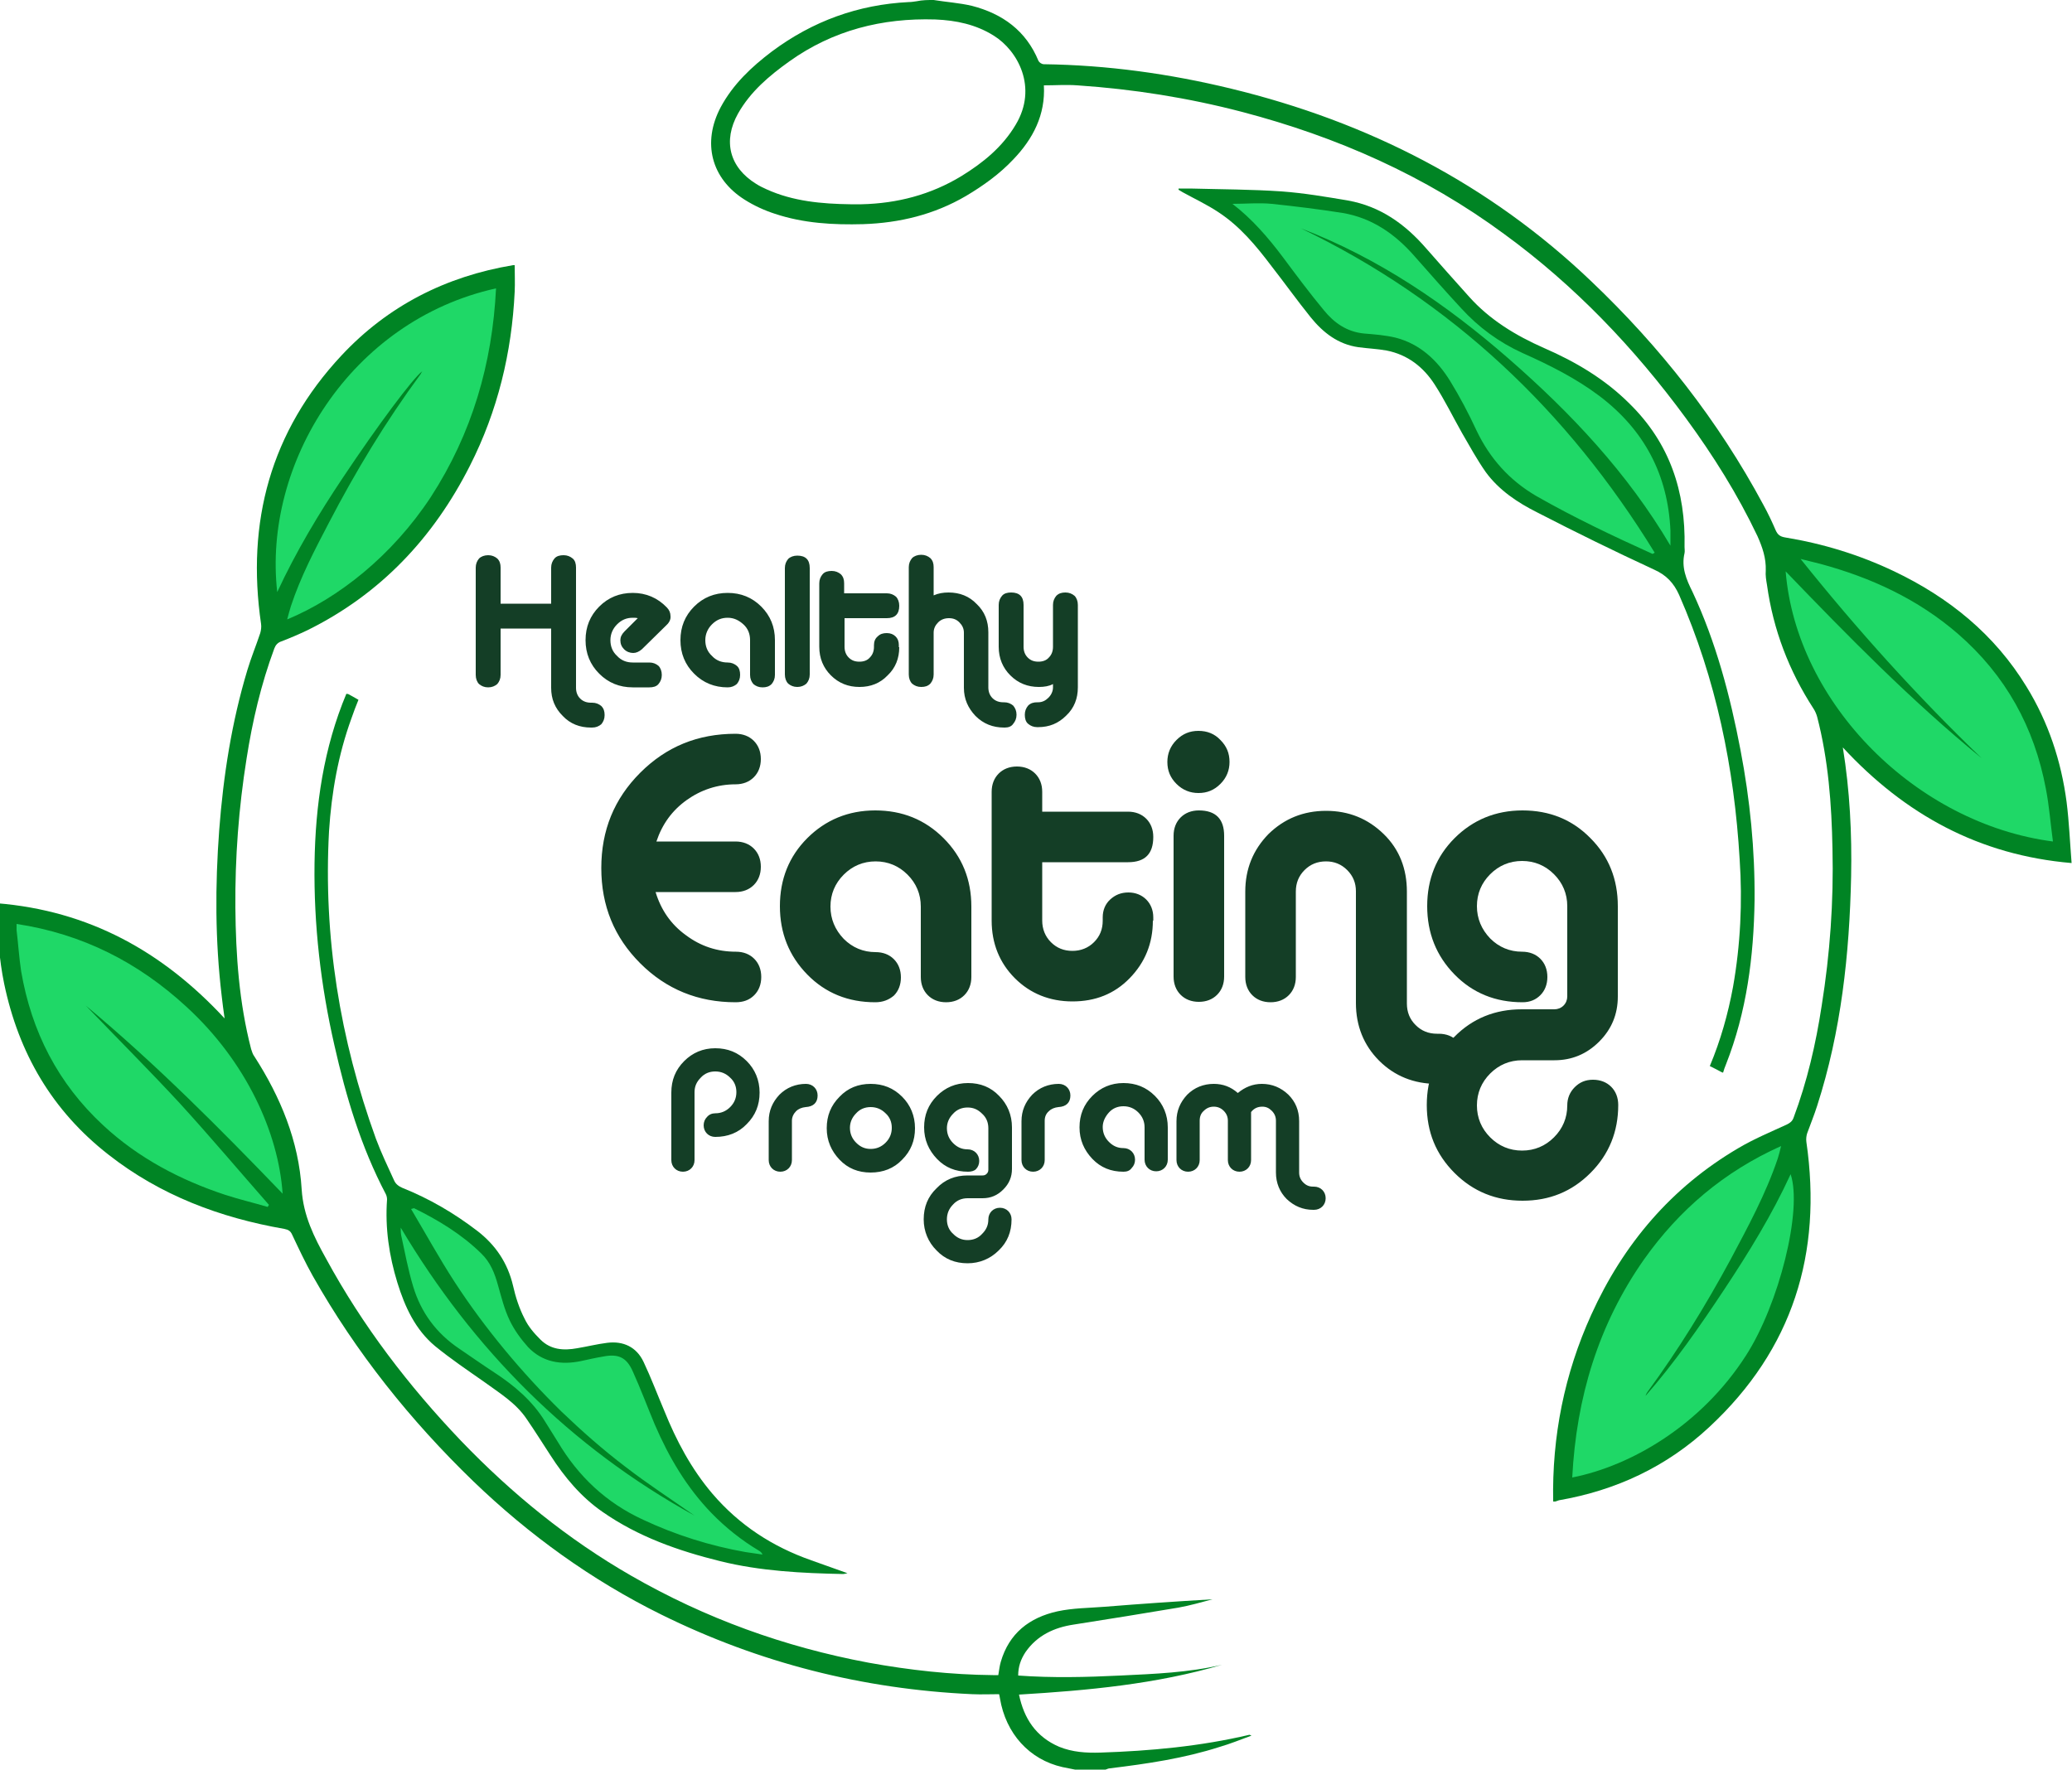 <svg version="1.1" id="Layer_2" xmlns="http://www.w3.org/2000/svg" x="0" y="0" viewBox="0 0 500 427.1" style="enable-background:new 0 0 500 427.1" xml:space="preserve"><style>.st0{fill:#1fd867}.st1{fill:#008424}.st2{fill:#143e26}</style><path class="st0" d="M428.4 131.5c31.6 4.9 68.6 24.4 69.2 74.2-37.5-3.7-70.1-37.8-69.2-74.2zM433.3 272.9c-33.7 12.4-55.7 47-56.2 86.6 36.6-6.7 64.9-42.9 56.2-86.6zM290.8 47c12.1.2 35.2.2 45 7.3 9.8 7.1 17.4 21.9 30.1 28.1 12.7 6.3 43.2 16.6 38.5 55.7-9.7-4.7-34.2-14.8-42.3-22.7-8.2-7.9-10.4-22.4-19.6-29.3-9.2-6.9-14.4-.8-22.4-8.2S304.8 54.1 290.8 47z"/><path class="st1" d="M225.3 0c3.1.5 6.2.7 9.2 1.4 7.4 1.9 13.1 6 16.1 13.3.2.4.8.8 1.3.8 15.3.2 30.4 2.3 45.2 5.9 33 8 62.3 23 86.9 46.5 16.6 15.8 30.6 33.6 41.5 53.9 1.1 2 2.1 4.1 3 6.2.5 1.1 1.1 1.5 2.2 1.7 9.2 1.5 18 4.2 26.4 8.2 13.2 6.3 24.2 15.2 31.9 27.8 5.3 8.6 8.4 18 9.7 27.9.6 4.8.8 9.6 1.2 14.7-22.3-1.9-40.2-11.7-55.2-27.9 1.7 10.5 2.2 20.8 2 31.1-.4 18.8-2.4 37.4-8.2 55.4-.7 2.2-1.6 4.4-2.4 6.6-.2.6-.3 1.4-.2 2.1 3.9 26.9-3.3 50.1-23.4 68.8-10.3 9.6-22.5 15.3-36.3 17.7l-.9.3h-.5c-.3-15.7 2.7-30.8 9.2-45.1 7.7-17 19.3-30.7 35.5-40.2 3.7-2.2 7.8-3.9 11.7-5.7.8-.4 1.3-.8 1.6-1.6 3.3-8.8 5.4-17.9 6.8-27.1 2-12.5 2.9-25.1 2.6-37.8-.2-10.8-1-21.5-3.7-31.9-.2-.7-.5-1.4-.9-2-5.9-9.1-9.7-19-11.2-29.8-.2-1.2-.4-2.3-.3-3.5.1-3-.8-5.6-2-8.3-4.8-10.1-10.7-19.5-17.3-28.5C394.4 84 380 68.9 363 56.5 343.9 42.4 322.6 33 299.7 27c-13-3.4-26.3-5.5-39.7-6.4-2.7-.2-5.4 0-8.1 0 .4 7.1-2.6 12.9-7.4 17.9-3.3 3.5-7.2 6.3-11.4 8.8-7.7 4.5-16 6.5-24.8 6.8-7.2.2-14.4-.2-21.3-2.5-2.5-.8-5.1-2-7.3-3.4-8.1-5.1-10.3-13.8-5.8-22.3 3-5.6 7.5-9.8 12.4-13.5 9.8-7.3 20.8-11.3 33-11.9.6 0 1.2-.1 1.9-.2 1.4-.3 2.7-.3 4.1-.3zm-20.1 49.3h2.7c8.6-.2 16.7-2.3 24.1-6.8 5.2-3.2 9.9-7 13.1-12.4 5.4-9 .5-17.9-5.3-21.5-4.3-2.7-9.1-3.7-14.1-3.9-12.8-.4-24.7 2.6-35.2 10.1-4.9 3.5-9.4 7.3-12.4 12.6-3.7 6.6-2.1 13 4.4 17 .8.5 1.6.9 2.5 1.3 6.4 2.9 13.3 3.5 20.2 3.6zm290.2 153.8c-.6-4.4-.9-8.6-1.7-12.7-2.8-14.9-9.7-27.4-21.2-37.4-9.7-8.4-21-13.6-33.2-16.9l-4.8-1.2c13.6 17 28.1 33.1 43.7 48.1-16.9-13.8-32.1-29.3-47.3-45.1 2.6 31.9 31.5 60.9 64.5 65.2zm-116 153.5c14.2-2.8 31.1-12.6 41.9-29.4 8-12.4 13.7-35.2 10.8-43.8-4.5 9.8-10.1 18.9-16 27.8-5.9 8.9-12 17.7-19 25.7.1-.4.3-.7.5-1 7.4-10.1 14-20.8 20-31.9 4.2-7.9 8.5-15.8 11.4-24.4.3-.9.5-1.8.8-3-13.8 6.2-24.6 15.4-33.1 27.4-11 15.7-16.3 33.3-17.3 52.6z"/><path class="st1" d="M415.5 258.8c-.9-.5-1.9-1-2.9-1.5 2.6-6.2 4.4-12.6 5.6-19.1 1.8-10.2 2.3-20.5 1.6-30.8-1.3-22.1-5.7-43.5-14.6-63.8-1.3-2.9-3.1-4.8-6-6.1-9.5-4.4-18.9-9-28.2-13.8-4.8-2.4-9.3-5.4-12.5-9.8-2.1-3-3.9-6.3-5.7-9.4-2.2-3.9-4.2-8-6.6-11.7-2.7-4.2-6.5-7.2-11.6-8.2-2.2-.4-4.6-.5-6.8-.8-4.9-.7-8.5-3.5-11.5-7.2-3.3-4.1-6.3-8.3-9.5-12.4-3.7-4.9-7.6-9.6-12.8-13-2.7-1.8-5.7-3.2-8.6-4.8-.3-.2-.7-.4-1-.6v-.3h2.8c7.4.2 14.8.2 22.1.7 5.4.4 10.7 1.3 16 2.2 7.8 1.4 13.8 5.7 18.9 11.6 3.4 3.9 6.9 7.8 10.3 11.6 5 5.6 11.3 9.4 18.1 12.4 7.6 3.3 14.7 7.5 20.6 13.4 9.7 9.5 13.6 21.2 13.3 34.6 0 .5.1 1 0 1.5-.8 3.4.4 6.3 1.9 9.3 5.7 12.2 9.1 25.1 11.6 38.2 2.3 12 3.5 24.1 3.4 36.3-.2 13.6-1.9 26.9-6.9 39.6-.3.7-.5 1.3-.7 2-.2-.1-.3-.1-.3-.1zM297.4 49.2c4.7 3.6 8.6 8.1 12.2 12.9 3.2 4.3 6.4 8.6 9.8 12.7 2.5 3.1 5.6 5.3 9.8 5.7 2.5.2 5.1.4 7.6 1 5.8 1.5 10 5.4 13.1 10.4 2.4 3.9 4.5 7.9 6.4 12 3.2 6.7 7.9 12 14.4 15.8 9.1 5.2 18.6 9.7 28.1 14 0 0 .1-.1.5-.3-21-34.2-49-60.8-85.4-78.3 18.8 7.2 35.2 18.4 50.2 31.5 15 13.1 28.6 27.5 39 45.1v-3.6c-.6-13.5-6.3-24.3-17.1-32.5-5.7-4.3-12.1-7.5-18.6-10.4-5.7-2.6-10.6-6.2-14.8-10.8-3.8-4.1-7.5-8.3-11.2-12.5-4.7-5.4-10.3-9.3-17.4-10.5-5.7-.9-11.4-1.6-17.1-2.2-3.1-.3-6.3 0-9.5 0z"/><path class="st0" d="M70.8 294.7c-31.6-4.9-68.6-24.4-69.2-74.2 37.5 3.6 70 37.8 69.2 74.2zM65.9 153.3c33.7-12.4 55.7-47 56.2-86.6-36.6 6.7-65 42.9-56.2 86.6zM95.2 287.8c10.2 3.8 21.5 11.3 24.6 16.7s2.4 14.9 10.2 20.8c7.8 5.9 16.8-3.4 22.4 2.4 5.7 5.8 8.2 38 42.1 50.3-21.2-.7-41.4-8.2-51.1-16.5-9.7-8.2-12.5-18.8-19.3-24.5-6.8-5.7-16.5-10-21.6-16.9-5.1-7-9-21.5-7.3-32.3z"/><path class="st1" d="M84 167.5c.8.4 1.6.9 2.5 1.4-.6 1.5-1.2 3-1.7 4.5-3.2 8.8-4.8 17.9-5.4 27.2C78 226 82 250.8 90.7 274.8c1.3 3.5 2.9 6.8 4.4 10.1.4.9 1.1 1.4 2 1.8 6.5 2.6 12.5 6.1 18.1 10.4 4.4 3.4 7.3 7.7 8.6 13.2.6 2.7 1.5 5.5 2.8 8 .9 1.9 2.3 3.5 3.8 5 2.5 2.5 5.6 2.7 8.9 2.1 2.4-.4 4.8-1 7.2-1.3 3.9-.5 7.1 1 8.8 4.6 1.8 3.8 3.3 7.8 5 11.8 2.9 7.2 6.5 14 11.6 20 6.5 7.6 14.5 12.8 23.9 16.1 2.8 1 5.6 2 8.7 3.1-.5.1-.8.2-1 .2-10-.2-20-.7-29.7-3.1-10.1-2.5-19.8-5.9-28.4-11.9-5.2-3.6-9.2-8.4-12.6-13.7-1.9-2.9-3.7-5.8-5.7-8.7-2.6-3.9-6.6-6.3-10.3-9-4-2.8-8-5.5-11.8-8.6-4.8-4-7.3-9.5-9.1-15.3-2-6.5-3-13.2-2.5-20.1 0-.4-.1-.9-.3-1.3-6-11.4-9.6-23.5-12.4-35.9-3.3-14.4-5-29.1-4.8-43.9.2-14.1 2.2-27.9 7.7-41 0 .1.2.1.4.1zm12.7 128.8c0 .6 0 1.2.1 1.8.9 4.2 1.7 8.4 2.9 12.4 1.9 6.3 5.6 11.3 11.1 15 2.8 1.9 5.5 3.8 8.4 5.7 4.9 3.2 9.3 6.9 12.4 12l3 4.8c5 8.4 11.7 14.7 20.6 18.8 7.9 3.7 16.2 6.3 24.7 7.8 1.4.2 2.7.4 4.1.6-.2-.5-.5-.7-.8-.9-4.2-2.5-8.1-5.6-11.5-9.1-6-6.2-10.3-13.5-13.7-21.4-1.8-4.3-3.4-8.6-5.3-12.8-1.5-3.4-3.5-4.3-7.1-3.6-1.8.3-3.6.7-5.4 1.1-4.8 1-9.3.3-12.8-3.4-1.7-1.9-3.3-4.1-4.4-6.4-1.3-2.7-2-5.6-2.8-8.4-.8-2.9-1.8-5.6-4.1-7.8-4.7-4.6-10.3-8-16.2-10.9-.1 0-.2.1-.7.2 3.5 5.9 6.8 11.9 10.5 17.6 3.7 5.7 7.8 11.2 12.1 16.4 4.3 5.2 8.9 10.2 13.7 14.9 4.9 4.7 10 9.2 15.4 13.3 5.3 4.1 11 7.8 16.7 11.8-30.1-16.6-53.4-40.1-70.9-69.5z"/><path class="st1" d="m259.4 427.1-3-.6c-8-1.8-13.7-8.1-15.1-16.6 0-.2-.1-.4-.2-1-2.1 0-4.3.1-6.5 0-26.3-1.2-51.3-7.5-75-19.2-16.8-8.3-31.9-19.2-45.4-32.2C99 342.8 85.9 326.4 75.5 308c-1.8-3.2-3.4-6.6-5-10-.4-.9-.9-1.2-1.9-1.4-15.5-2.7-29.9-8.1-42.4-17.9C12.6 268.1 4.5 254.2 1 237.4c-1.2-5.8-1.6-11.8-1.7-17.7V218c22.1 1.8 39.9 11.6 54.9 27.8-.3-2-.5-3.7-.7-5.4-1.6-13.4-1.6-26.7-.6-40.1 1-13.1 3-26 6.8-38.6.9-3 2.1-5.9 3.1-8.9.2-.7.3-1.5.2-2.2-3.6-24.6 2.3-46.5 19.4-64.8 11.2-12 25.2-19.1 41.4-21.8h.4c0 2.1.1 4.3 0 6.4-.7 14.7-4.1 28.8-10.8 42-8.8 17.4-21.6 31-39.2 39.7-2.1 1-4.2 1.9-6.3 2.7-.9.3-1.4.9-1.7 1.7-3.2 8.6-5.3 17.6-6.7 26.6-1.9 11.9-2.8 23.9-2.7 36 .1 11.5.9 22.9 3.8 34.1.2.6.4 1.3.8 1.8 6.3 9.8 10.7 20.4 11.4 32.1.4 6.3 3 11.5 5.9 16.7 8.8 16.2 19.9 30.7 32.6 44 12.2 12.7 25.7 23.7 41 32.5 17.9 10.3 37 17.2 57.3 21 9.9 1.8 19.9 2.9 30 3h1.3c.2-1.1.3-2.2.6-3.2 2-6.9 6.9-10.7 13.7-12.2 3.7-.8 7.6-.8 11.4-1.1 8.6-.7 17.3-1.3 26-1.8-2.7.7-5.4 1.5-8.2 2-8.4 1.4-16.9 2.8-25.3 4.1-4.7.7-8.8 2.6-11.6 6.6-1.2 1.8-1.8 3.6-1.8 5.7 8.2.6 16.5.4 24.7 0s16.4-.7 24.5-2.6c-16 4.7-32.4 6.2-49 7.2 1.2 5.8 4.1 10.2 9.7 12.6 3.2 1.3 6.5 1.5 9.9 1.4 12.1-.4 24.1-1.5 36-4.3 0 0 .1 0 .5.2-2.7 1-5.2 2-7.6 2.7-8.7 2.8-17.6 4.1-26.6 5.2-.3 0-.7.2-1 .3h-7.4zm-191.2-139c-1-14.7-8.8-31.9-23.2-45.1-11.6-10.7-25.1-17.6-41-20v1.5c.4 3.3.6 6.6 1.1 9.9 2.5 14.6 8.9 27.1 19.8 37.2 8.5 7.9 18.6 13.2 29.5 16.8 3.4 1.1 6.8 1.9 10.2 2.9.1-.2.2-.3.3-.5-7.2-8.2-14.2-16.5-21.5-24.5-7.4-8-15.1-15.7-22.7-23.6 16.9 14.1 32.3 29.6 47.5 45.4zm51.5-218.5c-35.2 7.8-56.3 42.4-52.8 73.3 4.5-9.7 10-18.9 15.9-27.7 8.4-12.6 16.9-24 19.1-25.6-.2.3-.3.5-.4.7-8.4 11.4-15.7 23.5-22.2 36-3.4 6.5-6.8 13-9.1 20-.3 1-.6 2-.9 3.2 12.3-5.1 25.3-15.3 34.7-29.6 9.9-15.3 14.8-32.1 15.7-50.3z"/><path class="st2" d="M142.9 175.6h-.3c-2.7 0-5-.9-6.8-2.8-1.9-1.9-2.8-4.1-2.8-6.8v-14.3h-12.2v11.2c0 .9-.3 1.6-.8 2.2-.6.5-1.3.8-2.2.8-.9 0-1.6-.3-2.2-.8-.5-.5-.8-1.3-.8-2.2V137c0-.9.3-1.6.8-2.2.5-.5 1.3-.8 2.2-.8.9 0 1.6.3 2.2.8.6.6.8 1.3.8 2.2v8.7H133V137c0-.9.3-1.6.8-2.2.5-.6 1.3-.8 2.2-.8.9 0 1.6.3 2.2.8.6.5.8 1.3.8 2.2v29c0 1 .3 1.9 1 2.6.7.7 1.6 1 2.6 1h.3c.9 0 1.6.3 2.2.8.6.6.8 1.3.8 2.2 0 .9-.3 1.6-.8 2.2-.6.5-1.3.8-2.2.8z"/><path class="st2" d="m160.6 151.1-5.7 5.6c-.7.6-1.4.9-2.1.9-.8 0-1.6-.3-2.2-.9-.6-.6-.9-1.3-.9-2.2 0-.7.3-1.4 1-2.1l3.2-3.2c-.4-.1-.8-.1-1.2-.1-1.5 0-2.7.5-3.8 1.6-1 1-1.6 2.3-1.6 3.8s.5 2.8 1.6 3.8c1 1.1 2.3 1.6 3.8 1.6h4c.9 0 1.6.3 2.2.8.5.5.8 1.3.8 2.2 0 .9-.3 1.6-.8 2.2-.5.6-1.3.8-2.2.8h-4c-3.2 0-5.9-1.1-8.1-3.3-2.2-2.2-3.3-4.9-3.3-8.1s1.1-5.9 3.3-8.1c2.2-2.2 4.9-3.3 8.1-3.3 3.2 0 6 1.2 8.2 3.5.6.6.9 1.3.9 2.1.1.9-.4 1.7-1.2 2.4zM175.6 165.9c-3.2 0-5.9-1.1-8.1-3.3-2.2-2.2-3.3-4.9-3.3-8.1s1.1-5.9 3.3-8.1c2.2-2.2 4.9-3.3 8.1-3.3 3.2 0 5.9 1.1 8.1 3.3 2.2 2.2 3.3 4.9 3.3 8.1v8.4c0 .9-.3 1.6-.8 2.2-.6.6-1.3.8-2.2.8-.9 0-1.6-.3-2.2-.8-.5-.6-.8-1.3-.8-2.2v-8.4c0-1.5-.5-2.8-1.6-3.8s-2.3-1.6-3.8-1.6-2.7.5-3.8 1.6c-1 1-1.6 2.3-1.6 3.8s.5 2.8 1.6 3.8c1 1.1 2.3 1.6 3.8 1.6.9 0 1.6.3 2.2.8.6.5.8 1.3.8 2.2 0 .9-.3 1.6-.8 2.2-.6.5-1.3.8-2.2.8zM195.4 137.1v25.7c0 .9-.3 1.6-.8 2.2-.6.5-1.3.8-2.2.8-.9 0-1.6-.3-2.2-.8-.5-.5-.8-1.3-.8-2.2v-25.7c0-.9.3-1.6.8-2.2.5-.5 1.3-.8 2.2-.8 2 0 3 1 3 3zM217 156.2c0 2.7-.9 5-2.8 6.8-1.8 1.9-4.1 2.8-6.8 2.8s-5-.9-6.9-2.8c-1.8-1.8-2.8-4.1-2.8-6.9v-15.3c0-.9.3-1.6.8-2.2.5-.6 1.3-.8 2.2-.8.9 0 1.6.3 2.2.8.6.6.8 1.3.8 2.2v2.4H214c.9 0 1.6.3 2.2.8.5.5.8 1.3.8 2.2 0 2-1 3-3 3h-10.2v6.9c0 1 .3 1.9 1 2.6.7.7 1.5 1 2.6 1 1 0 1.9-.3 2.5-1 .7-.7 1-1.6 1-2.6v-.4c0-.9.3-1.6.9-2.1.6-.6 1.3-.8 2.2-.8.9 0 1.6.3 2.1.8.6.6.8 1.3.8 2.1v.5zM242.5 175.6h-.2c-2.7 0-5-.9-6.9-2.8-1.8-1.9-2.8-4.1-2.8-6.8v-13.3c0-1-.4-1.8-1.1-2.5-.7-.7-1.5-1-2.5-1s-1.9.3-2.6 1c-.7.7-1.1 1.5-1.1 2.5v10.1c0 .9-.3 1.6-.8 2.2-.6.6-1.3.8-2.2.8-.9 0-1.6-.3-2.2-.8-.5-.5-.8-1.3-.8-2.2v-25.9c0-.9.3-1.6.8-2.2.5-.5 1.3-.8 2.2-.8.9 0 1.6.3 2.2.8.6.6.8 1.3.8 2.2v6.8c1.1-.5 2.3-.7 3.6-.7 2.7 0 5 .9 6.8 2.8 1.9 1.8 2.8 4.1 2.8 6.8v13.3c0 1 .3 1.9 1 2.6.7.7 1.6 1 2.6 1h.2c.9 0 1.6.3 2.2.8.5.6.8 1.3.8 2.2 0 .9-.3 1.6-.8 2.2-.4.6-1.1.9-2 .9z"/><path class="st2" d="M250.7 165.8c-2.7 0-5-.9-6.9-2.8-1.8-1.8-2.8-4.1-2.8-6.9V146c0-.9.3-1.6.8-2.2.5-.6 1.3-.8 2.2-.8 2 0 3 1 3 3v10.1c0 1 .3 1.9 1 2.6.7.7 1.5 1 2.6 1 1 0 1.9-.3 2.5-1 .7-.7 1-1.6 1-2.6V146c0-.9.3-1.6.8-2.2.6-.6 1.3-.8 2.2-.8.9 0 1.6.3 2.2.8.5.5.8 1.3.8 2.2v19.9c0 2.7-.9 5-2.8 6.8-1.9 1.9-4.1 2.8-6.8 2.8h-.2c-.9 0-1.6-.3-2.2-.8-.6-.5-.8-1.3-.8-2.2 0-.9.3-1.6.8-2.2.6-.6 1.3-.8 2.2-.8h.2c1 0 1.8-.4 2.5-1.1.7-.7 1.1-1.6 1.1-2.5v-.8c-.9.5-2.1.7-3.4.7zM177.5 241.9c-9 0-16.7-3.1-23-9.4-6.3-6.3-9.4-13.9-9.4-23s3.1-16.7 9.4-23c6.3-6.3 13.9-9.4 23-9.4 1.8 0 3.3.6 4.4 1.7 1.1 1.1 1.7 2.6 1.7 4.4 0 1.8-.6 3.3-1.7 4.4-1.1 1.1-2.6 1.7-4.4 1.7-4.3 0-8.3 1.3-11.8 3.8s-5.9 5.8-7.3 10h19.1c1.8 0 3.3.6 4.4 1.7 1.1 1.1 1.7 2.6 1.7 4.4 0 1.8-.6 3.3-1.7 4.4-1.1 1.1-2.6 1.7-4.4 1.7h-19.3c1.3 4.3 3.7 7.8 7.3 10.4 3.6 2.7 7.6 4 12.1 4 1.8 0 3.3.6 4.4 1.7 1.1 1.1 1.7 2.6 1.7 4.4 0 1.8-.6 3.3-1.7 4.4-1.2 1.2-2.7 1.7-4.5 1.7zM211.2 241.9c-6.5 0-12-2.2-16.4-6.7-4.4-4.5-6.6-10-6.6-16.5s2.2-12 6.6-16.4c4.4-4.4 9.9-6.7 16.4-6.7 6.5 0 12 2.2 16.5 6.7s6.7 10 6.7 16.5v17c0 1.8-.6 3.3-1.7 4.4-1.1 1.1-2.6 1.7-4.4 1.7-1.8 0-3.3-.6-4.4-1.7-1.1-1.1-1.7-2.6-1.7-4.4v-17c0-3-1.1-5.6-3.2-7.7-2.1-2.1-4.7-3.2-7.7-3.2s-5.6 1.1-7.7 3.2c-2.1 2.1-3.2 4.7-3.2 7.7s1.1 5.6 3.2 7.8c2.1 2.1 4.7 3.2 7.7 3.2 1.8 0 3.3.6 4.4 1.7 1.1 1.1 1.7 2.6 1.7 4.4 0 1.8-.6 3.3-1.7 4.4-1.2 1-2.6 1.6-4.5 1.6zM278.2 222.2c0 5.5-1.9 10.1-5.6 13.9-3.7 3.8-8.3 5.6-13.8 5.6s-10.2-1.9-13.9-5.6c-3.7-3.7-5.6-8.4-5.6-13.9v-31.1c0-1.8.6-3.3 1.7-4.4 1.1-1.1 2.6-1.7 4.4-1.7 1.8 0 3.3.6 4.4 1.7 1.1 1.1 1.7 2.6 1.7 4.4v4.8h20.7c1.8 0 3.3.6 4.4 1.7 1.1 1.1 1.7 2.6 1.7 4.4 0 4.1-2 6.1-6.1 6.1h-20.7v14.1c0 2 .7 3.8 2.1 5.2 1.4 1.4 3.1 2.1 5.2 2.1 2 0 3.8-.7 5.2-2.1 1.4-1.4 2.1-3.1 2.1-5.2v-.8c0-1.7.6-3.2 1.8-4.3 1.2-1.1 2.6-1.7 4.4-1.7 1.7 0 3.2.6 4.3 1.7 1.1 1.1 1.7 2.6 1.7 4.3v.8zM294.5 178.6c1.5 1.5 2.2 3.2 2.2 5.3 0 2-.7 3.8-2.2 5.3-1.5 1.5-3.2 2.2-5.3 2.2-2 0-3.8-.7-5.3-2.2-1.5-1.5-2.2-3.2-2.2-5.3 0-2 .7-3.8 2.2-5.3 1.5-1.5 3.2-2.2 5.3-2.2 2.1 0 3.9.7 5.3 2.2zm.9 23.1c0-4-2-6.1-6.1-6.1-1.8 0-3.3.6-4.4 1.7-1.1 1.1-1.7 2.6-1.7 4.4v34c0 1.8.6 3.3 1.7 4.4 1.1 1.1 2.6 1.7 4.4 1.7s3.3-.6 4.4-1.7c1.1-1.1 1.7-2.6 1.7-4.4v-34zM347.1 261.6h-.4c-5.5 0-10.2-1.9-13.9-5.6-3.7-3.7-5.6-8.4-5.6-13.9v-27c0-2-.7-3.7-2.1-5.1-1.4-1.4-3.1-2.1-5.1-2.1-2.1 0-3.8.7-5.2 2.1-1.4 1.4-2.1 3.1-2.1 5.2v20.6c0 1.8-.6 3.3-1.7 4.4-1.1 1.1-2.6 1.7-4.4 1.7-1.8 0-3.3-.6-4.4-1.7-1.1-1.1-1.7-2.6-1.7-4.4v-20.6c0-5.5 1.9-10.1 5.6-13.9 3.8-3.7 8.4-5.6 13.9-5.6s10.1 1.9 13.9 5.6c3.8 3.7 5.6 8.4 5.6 13.9v27c0 2.1.7 3.8 2.1 5.2 1.4 1.4 3.1 2.1 5.2 2.1h.4c1.8 0 3.3.6 4.4 1.7 1.1 1.1 1.7 2.6 1.7 4.4 0 1.8-.6 3.3-1.7 4.4-1.2 1.1-2.7 1.6-4.5 1.6z"/><path class="st2" d="M367.4 241.9c-6.5 0-12-2.2-16.4-6.7-4.4-4.5-6.6-10-6.6-16.5s2.2-12 6.6-16.4c4.4-4.4 9.9-6.7 16.4-6.7 6.5 0 12 2.2 16.4 6.7 4.4 4.4 6.6 9.9 6.6 16.4v21.8c0 4.3-1.5 7.9-4.5 10.9s-6.6 4.5-10.8 4.5h-7.8c-3 0-5.6 1.1-7.7 3.2-2.1 2.1-3.2 4.7-3.2 7.7s1.1 5.6 3.2 7.7c2.1 2.1 4.7 3.2 7.7 3.2s5.6-1.1 7.7-3.2c2.1-2.1 3.2-4.7 3.2-7.7 0-1.7.6-3.2 1.8-4.4s2.6-1.8 4.4-1.8c1.8 0 3.3.6 4.4 1.7 1.1 1.1 1.7 2.6 1.7 4.4 0 6.4-2.2 11.9-6.7 16.4-4.5 4.5-9.9 6.7-16.4 6.7-6.4 0-11.9-2.2-16.4-6.7-4.5-4.5-6.7-9.9-6.7-16.4 0-6.4 2.2-11.9 6.6-16.4 4.4-4.5 9.9-6.7 16.3-6.7h7.9c.8 0 1.6-.3 2.2-.9.6-.6.9-1.4.9-2.2v-21.8c0-3-1.1-5.6-3.2-7.7-2.1-2.1-4.7-3.2-7.7-3.2s-5.6 1.1-7.7 3.2c-2.1 2.1-3.2 4.7-3.2 7.7s1.1 5.6 3.2 7.8c2.1 2.1 4.7 3.2 7.7 3.2 1.8 0 3.3.6 4.4 1.7 1.1 1.1 1.7 2.6 1.7 4.4 0 1.8-.6 3.3-1.7 4.4-1.1 1.1-2.5 1.7-4.3 1.7zM172.6 268.7c1.4 0 2.6-.5 3.6-1.5s1.5-2.2 1.5-3.6-.5-2.6-1.5-3.5c-1-1-2.2-1.5-3.6-1.5s-2.6.5-3.5 1.5c-1 1-1.5 2.1-1.5 3.5V280c0 .8-.3 1.5-.8 2s-1.2.8-2 .8-1.5-.3-2-.8-.8-1.2-.8-2v-16.3c0-3 1-5.5 3.1-7.6 2-2 4.5-3.1 7.5-3.1s5.5 1 7.6 3.1c2 2 3.1 4.6 3.1 7.6s-1 5.5-3.1 7.6c-2 2.1-4.6 3.1-7.6 3.1-.8 0-1.5-.3-2-.8s-.8-1.2-.8-2 .3-1.5.8-2c.5-.6 1.2-.9 2-.9zM191.1 270.5v9.5c0 .8-.3 1.5-.8 2s-1.2.8-2 .8-1.5-.3-2-.8-.8-1.2-.8-2v-9.4c0-2.5.9-4.6 2.6-6.4 1.7-1.7 3.9-2.6 6.4-2.6.8 0 1.5.3 2 .8s.8 1.2.8 2c0 1.7-1 2.7-2.9 2.8-.9.1-1.7.4-2.3 1s-1 1.4-1 2.3zM210.1 261.6c3 0 5.5 1 7.6 3.1 2 2 3.1 4.6 3.1 7.6s-1 5.5-3.1 7.6c-2 2.1-4.6 3.1-7.6 3.1s-5.5-1-7.5-3.1-3.1-4.6-3.1-7.6 1-5.5 3.1-7.6c2-2.1 4.5-3.1 7.5-3.1zm0 5.6c-1.4 0-2.6.5-3.5 1.5-1 1-1.5 2.2-1.5 3.5 0 1.4.5 2.6 1.5 3.6s2.1 1.5 3.5 1.5 2.6-.5 3.6-1.5 1.5-2.2 1.5-3.6-.5-2.6-1.5-3.5c-1-1-2.2-1.5-3.6-1.5zM233.6 282.8c-3 0-5.5-1-7.5-3.1s-3.1-4.6-3.1-7.6 1-5.5 3.1-7.6c2-2 4.5-3.1 7.5-3.1s5.5 1 7.5 3.1c2 2 3.1 4.6 3.1 7.6v10c0 2-.7 3.6-2.1 5-1.4 1.4-3 2.1-5 2.1h-3.6c-1.4 0-2.6.5-3.5 1.5-1 1-1.5 2.2-1.5 3.6s.5 2.6 1.5 3.5c1 1 2.1 1.5 3.5 1.5s2.6-.5 3.5-1.5c1-1 1.5-2.1 1.5-3.5 0-.8.3-1.5.8-2s1.2-.8 2-.8 1.5.3 2 .8.8 1.2.8 2c0 3-1 5.5-3.1 7.5-2 2-4.6 3.1-7.5 3.1-3 0-5.5-1-7.5-3.1-2-2-3.1-4.6-3.1-7.5 0-3 1-5.5 3.1-7.5 2-2.1 4.5-3.1 7.5-3.1h3.6c.4 0 .7-.1 1-.4.3-.3.4-.6.4-1v-10c0-1.4-.5-2.6-1.5-3.5-1-1-2.1-1.5-3.5-1.5s-2.6.5-3.5 1.5c-1 1-1.5 2.2-1.5 3.5 0 1.4.5 2.6 1.5 3.6s2.1 1.5 3.5 1.5c.8 0 1.5.3 2 .8s.8 1.2.8 2-.3 1.5-.8 2c-.4.4-1.1.6-1.9.6zM252.1 270.5v9.5c0 .8-.3 1.5-.8 2s-1.2.8-2 .8-1.5-.3-2-.8-.8-1.2-.8-2v-9.4c0-2.5.9-4.6 2.6-6.4 1.7-1.7 3.9-2.6 6.4-2.6.8 0 1.5.3 2 .8s.8 1.2.8 2c0 1.7-1 2.7-2.9 2.8-.9.1-1.7.4-2.3 1-.7.6-1 1.4-1 2.3zM271.1 282.8c-3 0-5.5-1-7.5-3.1s-3.1-4.6-3.1-7.6 1-5.5 3.1-7.6c2-2 4.5-3.1 7.5-3.1s5.5 1 7.6 3.1c2 2 3.1 4.6 3.1 7.6v7.8c0 .8-.3 1.5-.8 2s-1.2.8-2 .8-1.5-.3-2-.8-.8-1.2-.8-2v-7.8c0-1.4-.5-2.6-1.5-3.6s-2.2-1.5-3.6-1.5-2.6.5-3.5 1.5-1.5 2.2-1.5 3.5c0 1.4.5 2.6 1.5 3.6s2.1 1.5 3.5 1.5c.8 0 1.5.3 2 .8s.8 1.2.8 2-.3 1.5-.8 2c-.5.7-1.2.9-2 .9zM307.9 270.5c0-.9-.3-1.7-1-2.4s-1.4-1-2.3-1c-1.1 0-2 .4-2.7 1.3V280c0 .8-.3 1.5-.8 2s-1.2.8-2 .8-1.5-.3-2-.8-.8-1.2-.8-2v-9.5c0-.9-.3-1.7-1-2.4s-1.5-1-2.4-1c-.9 0-1.7.3-2.4 1-.7.6-1 1.4-1 2.4v9.5c0 .8-.3 1.5-.8 2s-1.2.8-2 .8-1.5-.3-2-.8-.8-1.2-.8-2v-9.4c0-2.5.9-4.6 2.6-6.4 1.7-1.7 3.9-2.6 6.4-2.6 2.2 0 4.1.7 5.8 2.2 1.7-1.4 3.6-2.2 5.8-2.2 2.5 0 4.6.9 6.4 2.6 1.7 1.7 2.6 3.8 2.6 6.4V283c0 .9.3 1.7 1 2.4s1.4 1 2.4 1h.2c.8 0 1.5.3 2 .8s.8 1.2.8 2-.3 1.5-.8 2-1.2.8-2 .8h-.2c-2.5 0-4.6-.9-6.4-2.6-1.7-1.7-2.6-3.9-2.6-6.4v-12.5z"/></svg>